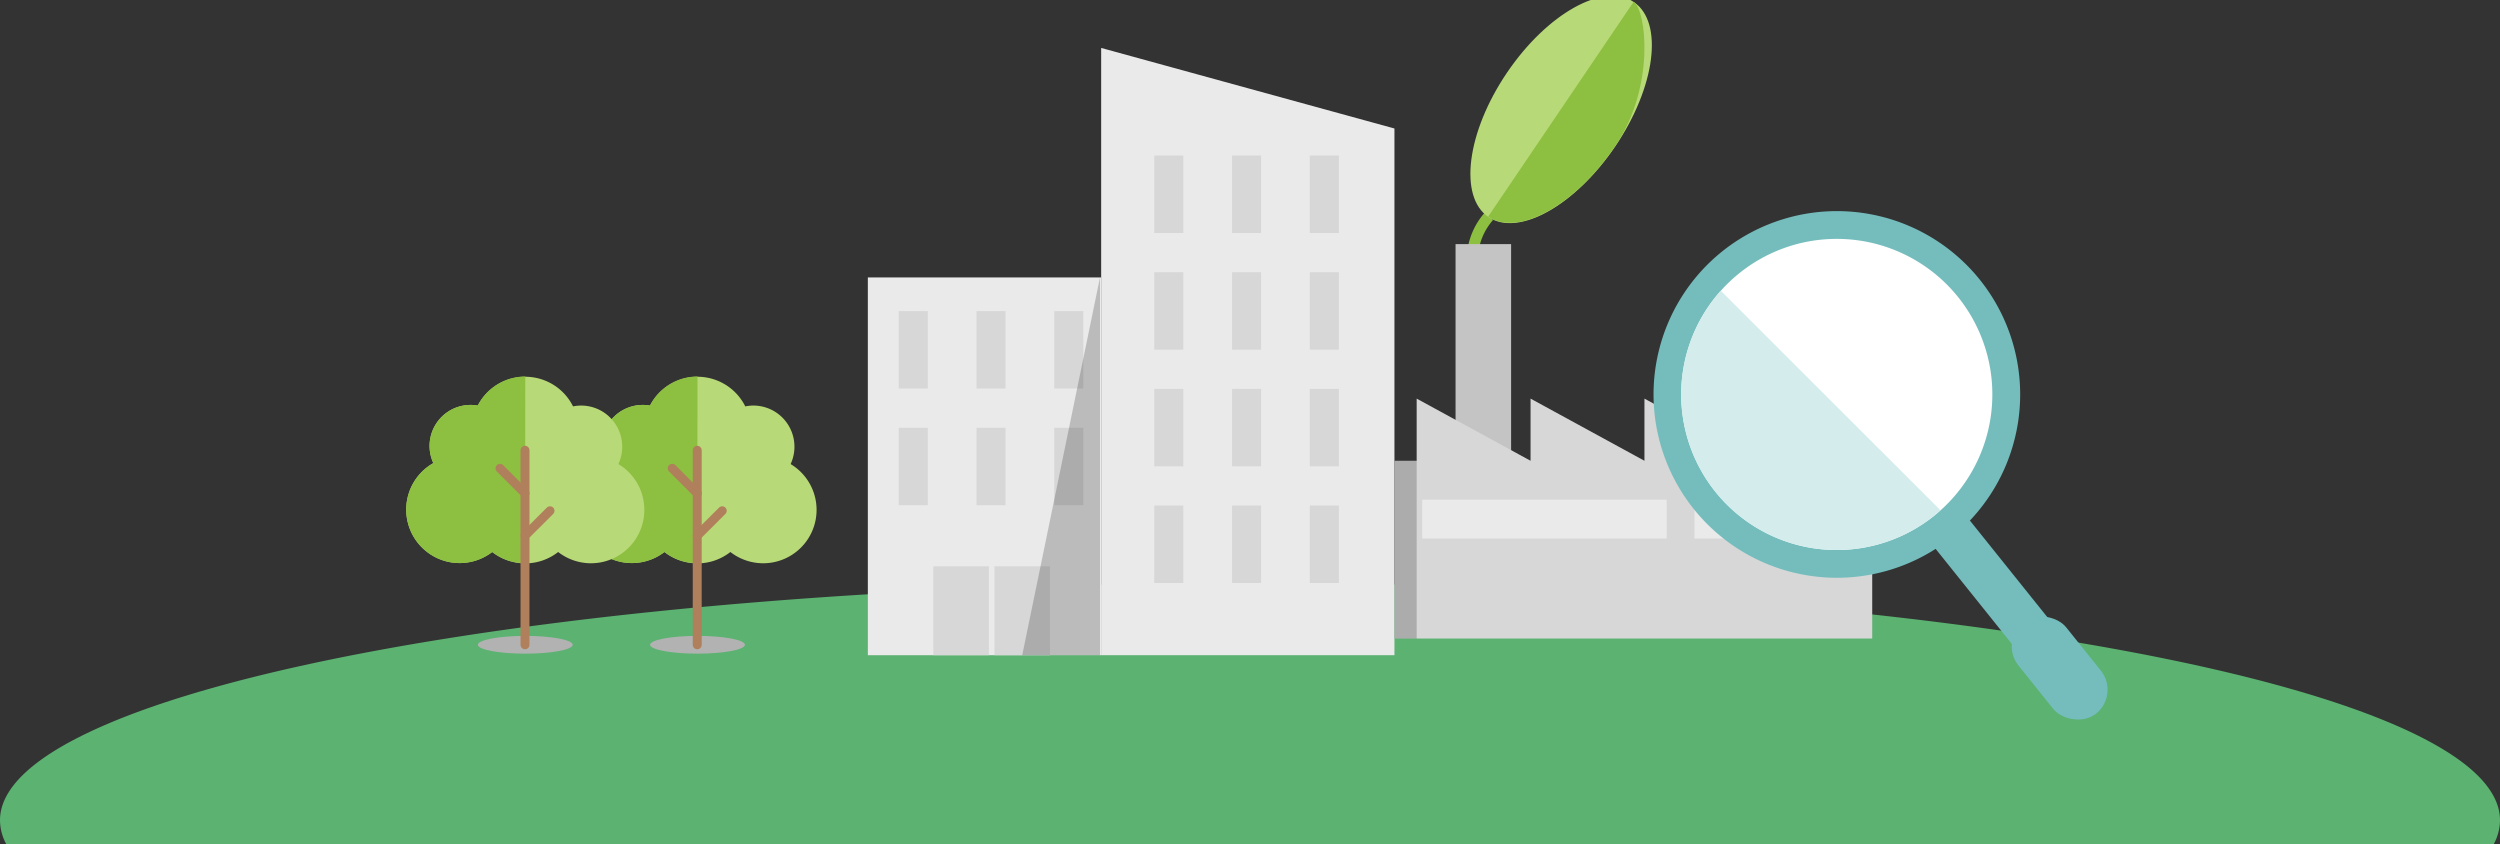 <svg xmlns="http://www.w3.org/2000/svg" viewBox="0 0 450 151.94"><rect x="0" y="0" width="450" height="151.94" fill="#333333" stroke="none"/><defs><style>.cls-1{isolation:isolate;}.cls-2,.cls-9{fill:#8dbf41;}.cls-2{stroke:#8dbf41;stroke-width:2px;}.cls-16,.cls-2{stroke-miterlimit:10;}.cls-15,.cls-2,.cls-9{fill-rule:evenodd;}.cls-3{fill:#c4c4c4;}.cls-4{fill:#5bb271;}.cls-5{fill:#eaeaea;}.cls-6{fill:#d7d7d7;}.cls-7{opacity:0.2;mix-blend-mode:darken;}.cls-15,.cls-8{fill:#b8d977;}.cls-10,.cls-13,.cls-14{mix-blend-mode:multiply;}.cls-11{fill:#fff;}.cls-12{fill:#75bdbd;}.cls-13{fill:#d4ecec;}.cls-14{fill:#b2b2b2;}.cls-16{fill:none;stroke:#b07f5b;stroke-linecap:round;stroke-width:1.61px;}</style></defs><title>Risorsa 6</title><g class="cls-1"><g id="Livello_2" data-name="Livello 2"><g id="posizionamento"><path class="cls-2" d="M268,38.94a12,12,0,0,0-3,8"/><rect class="cls-3" x="262" y="43.94" width="10" height="46"/><path class="cls-4" d="M448.88,151.94a9.24,9.24,0,0,0,1.12-4.28c0-23.59-100.74-42.72-225-42.72S0,124.07,0,147.66a9.24,9.24,0,0,0,1.12,4.28Z"/><polygon class="cls-5" points="251 117.94 198.21 117.94 198.21 8.63 251 23.13 251 117.94"/><rect class="cls-6" x="231.42" y="32.35" width="13.94" height="5.23" transform="translate(273.35 -203.42) rotate(90)"/><rect class="cls-6" x="231.42" y="53.35" width="13.94" height="5.23" transform="translate(294.35 -182.42) rotate(90)"/><rect class="cls-6" x="231.42" y="74.35" width="13.94" height="5.23" transform="translate(315.35 -161.42) rotate(90)"/><rect class="cls-6" x="231.42" y="95.35" width="13.94" height="5.23" transform="translate(336.35 -140.42) rotate(90)"/><rect class="cls-6" x="217.42" y="32.35" width="13.94" height="5.23" transform="translate(259.35 -189.42) rotate(90)"/><rect class="cls-6" x="217.42" y="53.35" width="13.94" height="5.23" transform="translate(280.35 -168.42) rotate(90)"/><rect class="cls-6" x="217.42" y="74.35" width="13.94" height="5.23" transform="translate(301.35 -147.42) rotate(90)"/><rect class="cls-6" x="217.42" y="95.35" width="13.94" height="5.23" transform="translate(322.35 -126.42) rotate(90)"/><rect class="cls-6" x="203.42" y="32.35" width="13.94" height="5.23" transform="translate(245.35 -175.42) rotate(90)"/><rect class="cls-6" x="203.42" y="53.35" width="13.94" height="5.23" transform="translate(266.35 -154.42) rotate(90)"/><rect class="cls-6" x="203.42" y="74.35" width="13.94" height="5.23" transform="translate(287.35 -133.42) rotate(90)"/><rect class="cls-6" x="203.42" y="95.35" width="13.94" height="5.23" transform="translate(308.35 -112.42) rotate(90)"/><rect class="cls-5" x="156.21" y="49.94" width="42" height="68"/><rect class="cls-6" x="185.42" y="60.35" width="13.94" height="5.23" transform="translate(255.35 -129.42) rotate(90)"/><rect class="cls-6" x="185.42" y="81.35" width="13.94" height="5.23" transform="translate(276.35 -108.42) rotate(90)"/><rect class="cls-6" x="171.42" y="60.35" width="13.94" height="5.23" transform="translate(241.35 -115.42) rotate(90)"/><rect class="cls-6" x="171.42" y="81.35" width="13.94" height="5.23" transform="translate(262.35 -94.42) rotate(90)"/><rect class="cls-6" x="157.42" y="60.35" width="13.94" height="5.23" transform="translate(227.35 -101.42) rotate(90)"/><rect class="cls-6" x="157.42" y="81.35" width="13.94" height="5.23" transform="translate(248.35 -80.42) rotate(90)"/><rect class="cls-6" x="168" y="101.94" width="10" height="16"/><rect class="cls-6" x="179" y="101.94" width="10" height="16"/><polygon class="cls-7" points="184 117.94 198 117.94 198 49.94 184 117.94"/><polygon class="cls-6" points="316.5 71.75 316.5 82.94 296 71.75 296 82.94 275.5 71.75 275.5 82.94 255 71.75 255 82.94 251 82.94 251 114.94 337 114.94 337 82.94 316.5 71.75"/><rect class="cls-5" x="256" y="89.94" width="44" height="7"/><rect class="cls-5" x="305" y="89.94" width="32" height="7"/><rect class="cls-7" x="251" y="82.94" width="4" height="32"/><ellipse class="cls-8" cx="281" cy="19.71" rx="23.36" ry="11.79" transform="translate(107.22 241.41) rotate(-55.92)"/><path class="cls-9" d="M294.09.36l-.06,0L267.86,39l.05,0c5.39,3.65,15.62-2.06,22.85-12.74S296.32,1.87,294.09.36Z"/><g class="cls-10"><path class="cls-11" d="M330.63,101.49a30.49,30.49,0,1,1,19.06-6.7A30.37,30.37,0,0,1,330.63,101.49Z"/><path class="cls-12" d="M330.59,43a28,28,0,1,1-17.49,6.16A27.95,27.95,0,0,1,330.59,43m0-5h0A33.07,33.07,0,0,0,310,45.25,33,33,0,0,0,330.63,104a33,33,0,1,0,0-66Z"/></g><rect class="cls-12" x="353.28" y="89.95" width="8" height="27" transform="translate(13.83 246.25) rotate(-38.72)"/><rect class="cls-12" x="365.23" y="109.72" width="11" height="21" rx="5.5" ry="5.5" transform="translate(6.29 258.35) rotate(-38.72)"/><path class="cls-13" d="M309.74,52.33a28,28,0,0,0,38.39,40.51c.39-.32.77-.65,1.15-1Z"/><ellipse class="cls-14" cx="125.55" cy="116.06" rx="8.54" ry="1.6"/><path class="cls-15" d="M142.33,83.49a7.32,7.32,0,0,0,.67-3.06A7.4,7.4,0,0,0,135.6,73a7.67,7.67,0,0,0-1.45.15A9.62,9.62,0,0,0,117,73a7.15,7.15,0,0,0-1.24-.11A7.38,7.38,0,0,0,109,83.36a9.62,9.62,0,1,0,10.6,16,9.62,9.62,0,0,0,11.87,0,9.61,9.61,0,1,0,10.87-15.81Z"/><path class="cls-9" d="M125.55,67.77h0A9.6,9.6,0,0,0,117,73a7.15,7.15,0,0,0-1.24-.11A7.38,7.38,0,0,0,109,83.36a9.62,9.62,0,1,0,10.6,16,9.58,9.58,0,0,0,5.91,2h0Z"/><line class="cls-16" x1="125.5" y1="81.05" x2="125.5" y2="116.06"/><line class="cls-16" x1="125.5" y1="88.8" x2="121" y2="84.3"/><line class="cls-16" x1="125.5" y1="96.43" x2="130" y2="91.94"/><ellipse class="cls-14" cx="94.55" cy="116.06" rx="8.54" ry="1.6"/><path class="cls-15" d="M111.33,83.49a7.32,7.32,0,0,0,.67-3.06A7.4,7.4,0,0,0,104.6,73a7.67,7.67,0,0,0-1.45.15A9.62,9.62,0,0,0,86,73a7.15,7.15,0,0,0-1.24-.11A7.38,7.38,0,0,0,78,83.36a9.62,9.62,0,1,0,10.6,16,9.62,9.62,0,0,0,11.87,0,9.61,9.61,0,1,0,10.87-15.81Z"/><path class="cls-9" d="M94.55,67.77h0A9.6,9.6,0,0,0,86,73a7.15,7.15,0,0,0-1.24-.11A7.38,7.38,0,0,0,78,83.36a9.62,9.62,0,1,0,10.6,16,9.58,9.58,0,0,0,5.91,2h0Z"/><line class="cls-16" x1="94.5" y1="81.05" x2="94.5" y2="116.06"/><line class="cls-16" x1="94.5" y1="88.8" x2="90" y2="84.3"/><line class="cls-16" x1="94.5" y1="96.43" x2="99" y2="91.94"/></g></g></g></svg>